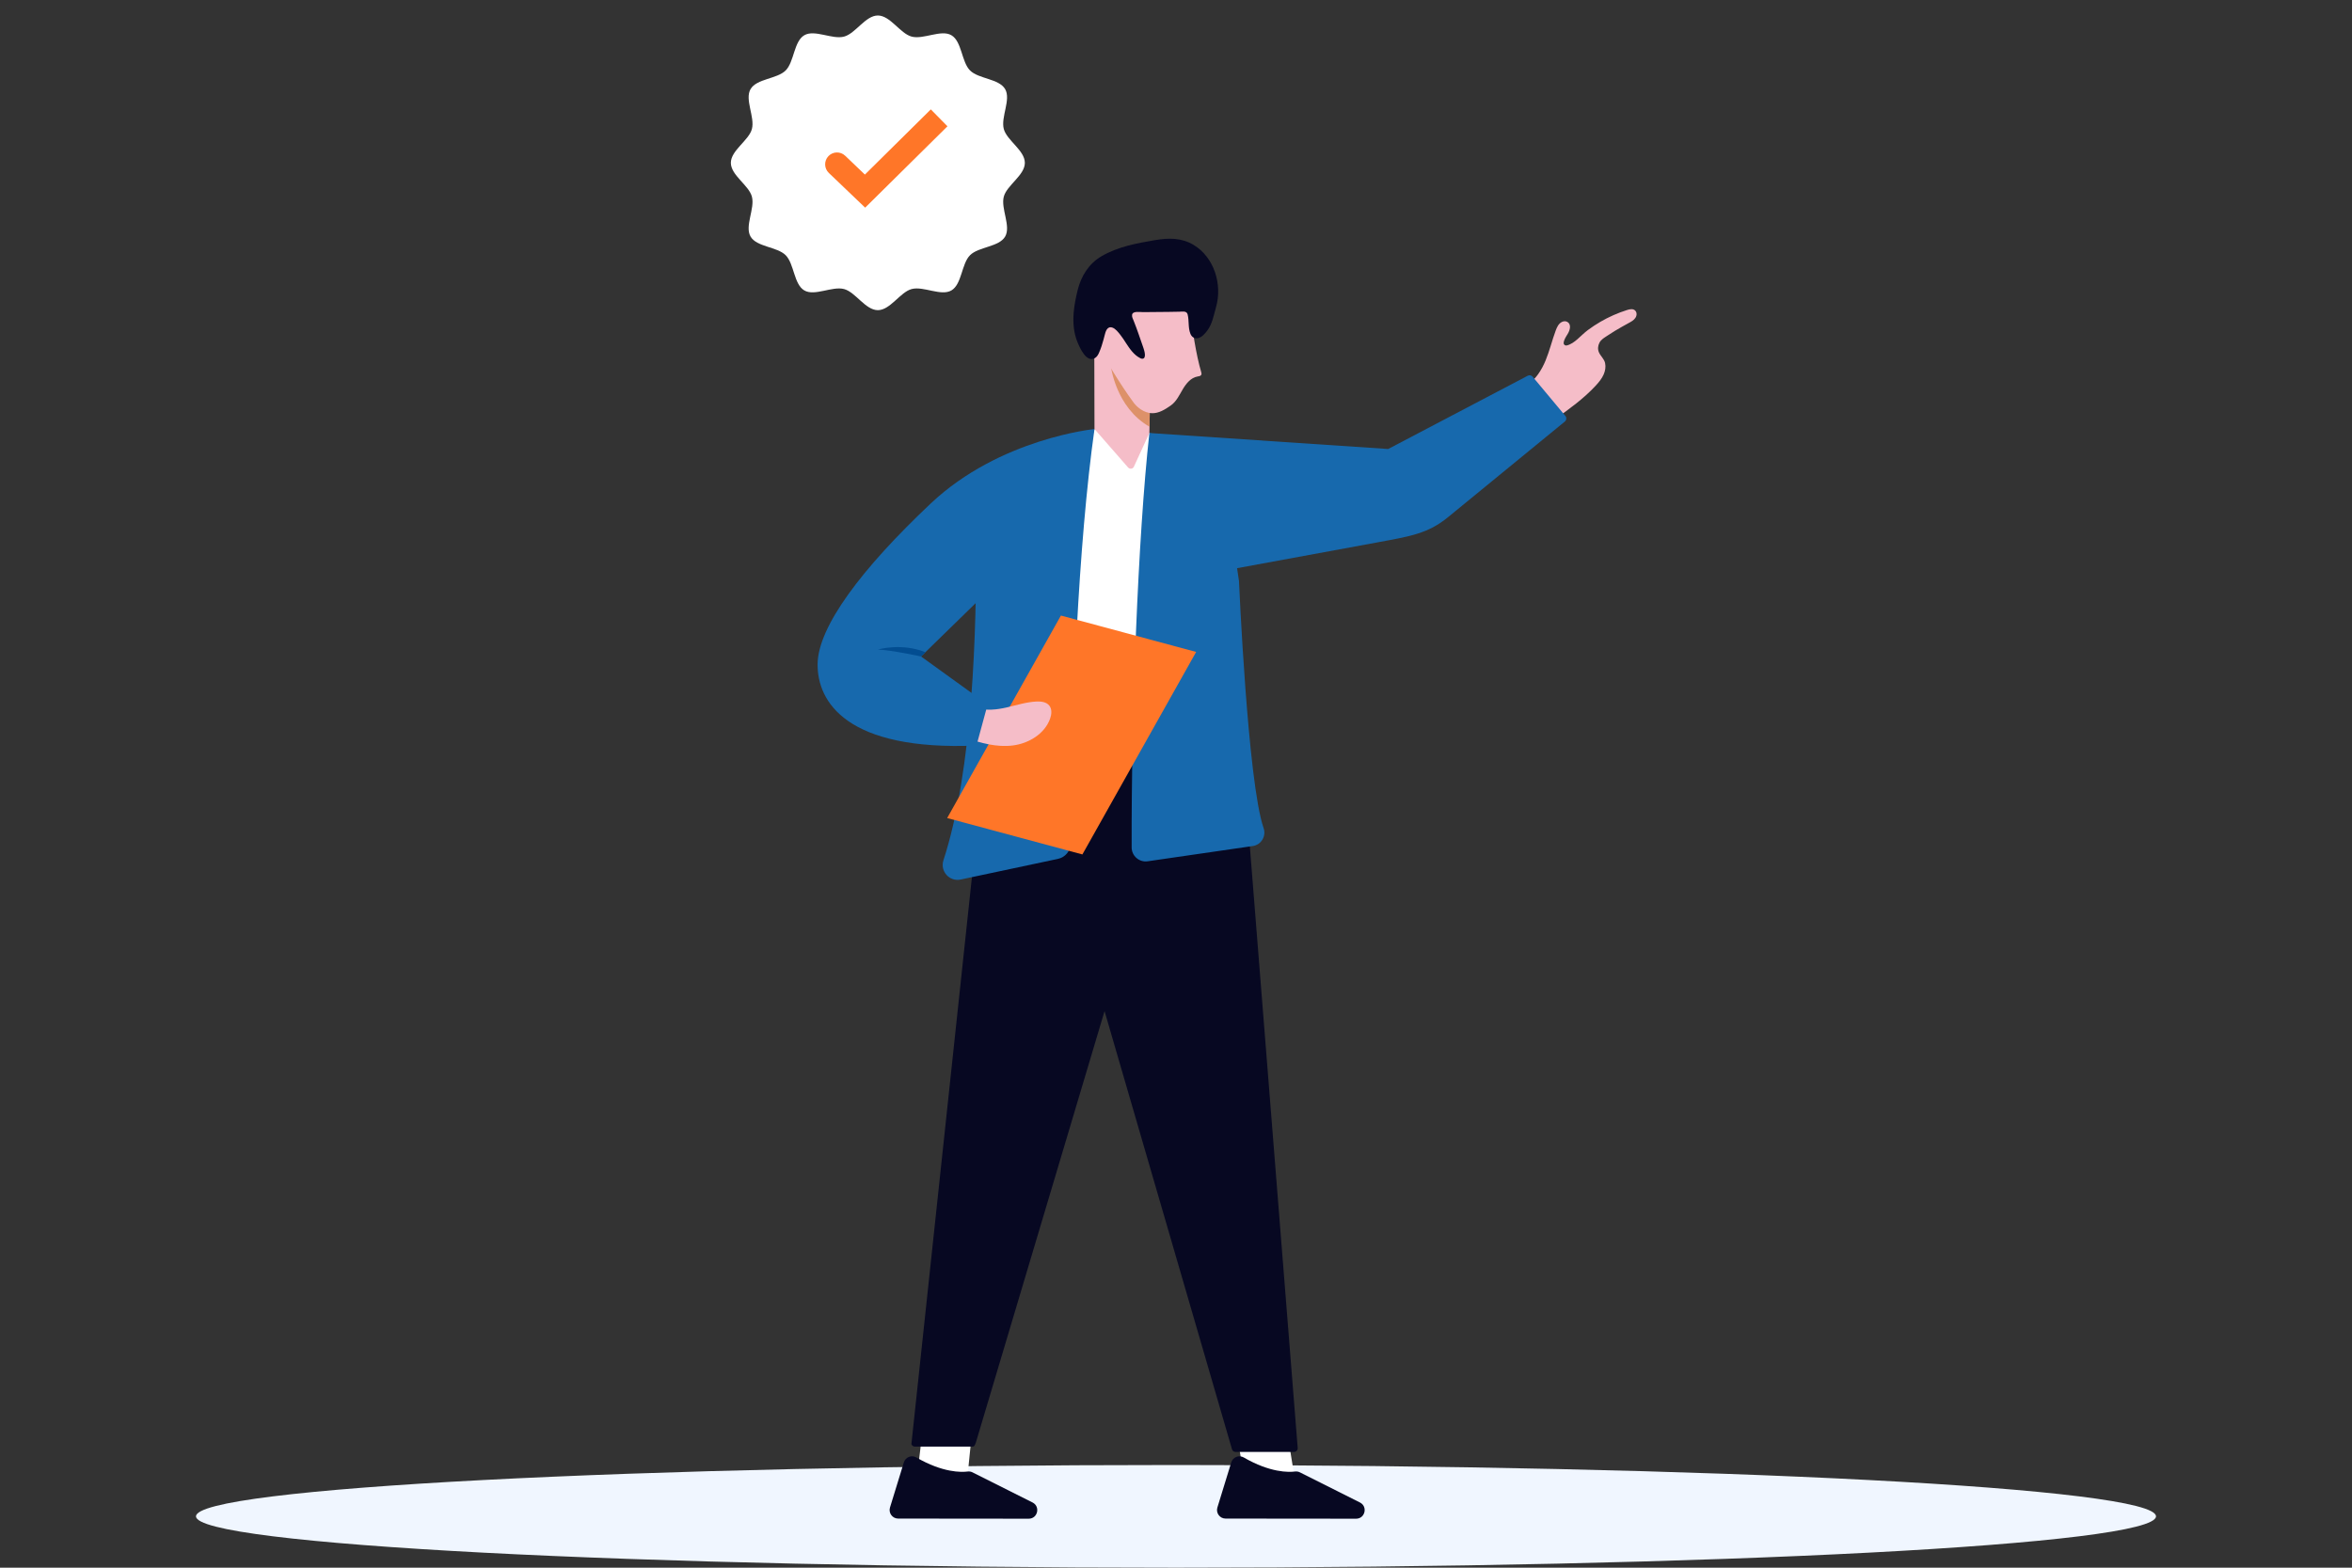 <svg width="240" height="160" viewBox="0 0 240 160" fill="none" xmlns="http://www.w3.org/2000/svg">
<rect x="0" y="0" width="240" height="160" fill="#333333" stroke="none"/>
<path d="M120 159.999C175.228 159.999 220 157.653 220 154.759C220 151.865 175.228 149.52 120 149.52C64.772 149.52 20 151.865 20 154.759C20 157.653 64.772 159.999 120 159.999Z" fill="#F0F6FF"/>
<g clip-path="url(#clip0_24678_18121)">
<path d="M126.958 150.893H132.112L131.312 145.914L126.212 146.306L126.958 150.893Z" fill="white"/>
<path d="M138.767 153.343L132.646 150.271C132.492 150.194 132.321 150.163 132.151 150.185C131.51 150.266 129.622 150.318 126.917 148.752C126.429 148.47 125.806 148.709 125.64 149.249L124.224 153.855C124.051 154.417 124.47 154.988 125.058 154.988L138.375 155.001C139.297 155.002 139.592 153.757 138.767 153.343Z" fill="#070822"/>
<path d="M93.549 150.893H98.703L99.205 145.914L94.104 146.306L93.549 150.893Z" fill="white"/>
<path d="M105.359 153.343L99.237 150.271C99.084 150.194 98.912 150.163 98.743 150.185C98.102 150.266 96.214 150.318 93.509 148.752C93.021 148.47 92.398 148.709 92.232 149.249L90.816 153.855C90.643 154.417 91.062 154.988 91.65 154.988L104.967 155.001C105.889 155.002 106.183 153.757 105.359 153.343Z" fill="#070822"/>
<path d="M93.354 147.643H99.211C99.44 147.643 99.446 147.544 99.582 147.213L112.71 103.194L125.703 147.877C125.735 148.057 125.89 148.187 126.072 148.187H132.046C132.252 148.187 132.419 148.022 132.421 147.816L127.112 81.069C127.447 77.129 123.93 73.96 120.057 74.713C112.87 76.112 105.877 77.252 100.476 77.343L93 147.389C93.052 147.541 93.194 147.643 93.354 147.643Z" fill="#070822"/>
<path d="M111.683 43.789L107.379 58.42L106.674 79.03L121.241 76.674L118.213 46.708L117.285 44.195L111.683 43.789Z" fill="white"/>
<path d="M111.682 43.789C110.031 55.498 109.298 72.965 109.26 86.046C109.258 86.824 108.716 87.497 107.955 87.658L98.027 89.766C96.88 90.01 95.906 88.917 96.27 87.8C99.281 78.546 99.658 64.294 99.603 54.947L111.682 43.789Z" fill="#1769AD"/>
<path d="M127.834 86.347L117.109 87.904C116.249 88.029 115.477 87.362 115.475 86.49C115.435 73.274 116.1 54.906 117.284 44.191C117.284 44.191 124.598 45.369 126.426 59.293C126.431 59.325 127.311 79.818 128.94 84.522C129.226 85.344 128.694 86.222 127.834 86.347Z" fill="#1769AD"/>
<path d="M158.7 42.766C160.152 41.724 161.615 40.672 162.829 39.359C163.148 39.013 163.453 38.644 163.641 38.213C163.799 37.853 163.87 37.441 163.785 37.053C163.692 36.633 163.344 36.366 163.166 35.983C163.015 35.658 163.047 35.295 163.207 34.981C163.384 34.633 163.722 34.459 164.041 34.245C164.515 33.929 165.001 33.632 165.498 33.355C165.793 33.19 166.089 33.029 166.383 32.863C166.639 32.719 166.886 32.529 166.973 32.238C167.029 32.052 166.999 31.843 166.863 31.703C166.649 31.481 166.311 31.551 166.03 31.639C165.089 31.935 164.152 32.351 163.303 32.845C162.868 33.098 162.447 33.375 162.043 33.675C161.652 33.965 161.33 34.298 160.966 34.616C160.644 34.898 160.279 35.166 159.859 35.26C159.7 35.295 159.547 35.167 159.557 35.004C159.576 34.689 159.789 34.372 159.965 34.089C160.206 33.702 160.359 33.117 159.952 32.865C159.772 32.754 159.545 32.767 159.359 32.867C159.025 33.046 158.874 33.394 158.748 33.731C158.373 34.736 158.126 35.788 157.717 36.781C157.308 37.773 156.709 38.729 155.807 39.307C156.639 40.529 157.622 41.756 158.7 42.766Z" fill="#F5BDC8"/>
<path d="M159.73 42.448L156.388 38.443C156.266 38.299 156.061 38.259 155.894 38.347L141.65 45.826L117.284 44.192L123.959 58.408L140.571 55.352C143.956 54.728 145.727 54.446 147.754 52.786L159.678 43.023C159.853 42.88 159.877 42.62 159.73 42.448Z" fill="#1769AD"/>
<path d="M110.449 87.205L122.055 66.538L108.257 62.824L96.65 83.491L110.449 87.205Z" fill="#FF7628"/>
<path d="M107.076 72.019C106.782 71.642 106.243 71.575 105.766 71.598C104.732 71.646 103.733 71.972 102.723 72.202C101.713 72.431 100.637 72.563 99.655 72.231L98.549 75.293C100.09 75.85 101.727 76.288 103.352 76.083C104.977 75.877 106.592 74.902 107.15 73.358C107.308 72.919 107.364 72.387 107.076 72.019Z" fill="#F5BDC8"/>
<path d="M111.683 43.789C111.683 43.789 102.029 44.732 94.981 51.378C87.933 58.024 83.463 63.957 83.429 67.781C83.395 71.605 86.355 76.653 99.639 76.092L100.777 71.903L93.983 66.999L106.018 55.255L111.683 43.789Z" fill="#1769AD"/>
<path d="M93.983 67C93.983 67 90.991 66.353 89.577 66.292C89.577 66.292 91.981 65.579 94.429 66.565L93.983 67Z" fill="#024D91"/>
<path d="M111.662 35.047L111.682 43.786L115.099 47.697C115.25 47.89 115.544 47.88 115.682 47.678L117.284 44.192L117.298 43.552L117.306 43.103L117.367 39.454L117.373 39.089L111.662 35.047Z" fill="#F5BDC8"/>
<path d="M113.351 37.34C113.351 37.34 113.821 41.563 117.298 43.553L117.306 43.103L117.368 39.454L113.351 37.34Z" fill="#DD9169"/>
<path d="M121.46 31.756C121.633 33.492 122.065 36.287 122.568 37.957C122.597 38.052 122.626 38.158 122.583 38.248C122.518 38.383 122.34 38.402 122.194 38.428C121.515 38.545 121.032 39.147 120.683 39.742C120.333 40.338 120.026 40.997 119.46 41.39C118.893 41.784 118.245 42.199 117.528 42.173C116.76 42.145 115.974 41.576 115.571 40.943C114.389 39.336 112.965 36.983 111.465 34.391L112.481 30.27L121.46 31.756Z" fill="#F5BDC8"/>
<path d="M109.968 29.593C110.324 28.171 111.116 26.895 112.402 26.149C114.08 25.175 116.003 24.82 117.893 24.503C119.258 24.274 120.562 24.256 121.792 24.995C123.91 26.268 124.744 29.043 124.084 31.351C123.851 32.163 123.709 33.056 123.187 33.745C122.944 34.064 122.629 34.443 122.212 34.517C121.861 34.58 121.593 34.377 121.469 34.061C121.219 33.423 121.351 32.742 121.186 32.085C121.09 31.704 120.636 31.807 120.336 31.813C119.438 31.826 118.997 31.842 118.101 31.842C117.612 31.845 117.124 31.849 116.634 31.856C116.347 31.859 115.586 31.712 115.519 32.125C115.484 32.345 115.608 32.56 115.687 32.757C116.053 33.663 116.353 34.603 116.68 35.525C116.763 35.758 117.036 36.638 116.537 36.612C116.467 36.608 116.4 36.578 116.337 36.545C115.705 36.227 115.273 35.592 114.898 35.014C114.71 34.723 114.523 34.427 114.305 34.155C114.111 33.91 113.826 33.545 113.518 33.438C112.963 33.248 112.81 33.849 112.709 34.256C112.677 34.382 112.646 34.507 112.612 34.631C112.486 35.101 112.342 35.552 112.143 36.006C112.054 36.212 111.935 36.415 111.744 36.534C110.869 37.084 110.177 35.484 109.94 34.901C109.559 33.969 109.48 32.95 109.556 31.954C109.617 31.163 109.777 30.366 109.968 29.593Z" fill="#070822"/>
<path d="M104.576 16.619C104.576 17.889 102.74 18.9 102.428 20.071C102.105 21.283 103.181 23.078 102.568 24.139C101.947 25.215 99.854 25.174 98.982 26.048C98.111 26.921 98.152 29.02 97.078 29.643C96.019 30.257 94.23 29.178 93.021 29.502C91.852 29.815 90.844 31.655 89.577 31.655C88.31 31.655 87.301 29.815 86.132 29.502C84.923 29.178 83.134 30.257 82.075 29.643C81.001 29.02 81.043 26.921 80.171 26.047C79.3 25.174 77.206 25.215 76.585 24.139C75.972 23.078 77.048 21.283 76.725 20.071C76.413 18.9 74.577 17.889 74.577 16.619C74.577 15.349 76.413 14.337 76.725 13.166C77.048 11.954 75.972 10.16 76.585 9.099C77.206 8.022 79.3 8.063 80.171 7.19C81.043 6.316 81.002 4.218 82.075 3.595C83.134 2.981 84.924 4.059 86.132 3.735C87.301 3.422 88.31 1.582 89.577 1.582C90.844 1.582 91.852 3.422 93.021 3.735C94.23 4.059 96.019 2.981 97.078 3.595C98.152 4.218 98.111 6.316 98.982 7.19C99.854 8.063 101.947 8.022 102.568 9.099C103.181 10.16 102.105 11.954 102.428 13.166C102.74 14.337 104.576 15.349 104.576 16.619Z" fill="white"/>
<path d="M94.981 11.164L88.254 17.817L86.243 15.895C85.76 15.433 84.994 15.451 84.533 15.935C84.072 16.42 84.091 17.187 84.574 17.649L88.282 21.194L96.679 12.89L94.981 11.164Z" fill="#FF7628"/>
</g>
<defs>
<clipPath id="clip0_24678_18121">
<rect width="94" height="155" fill="white" transform="translate(73)"/>
</clipPath>
</defs>
</svg>
